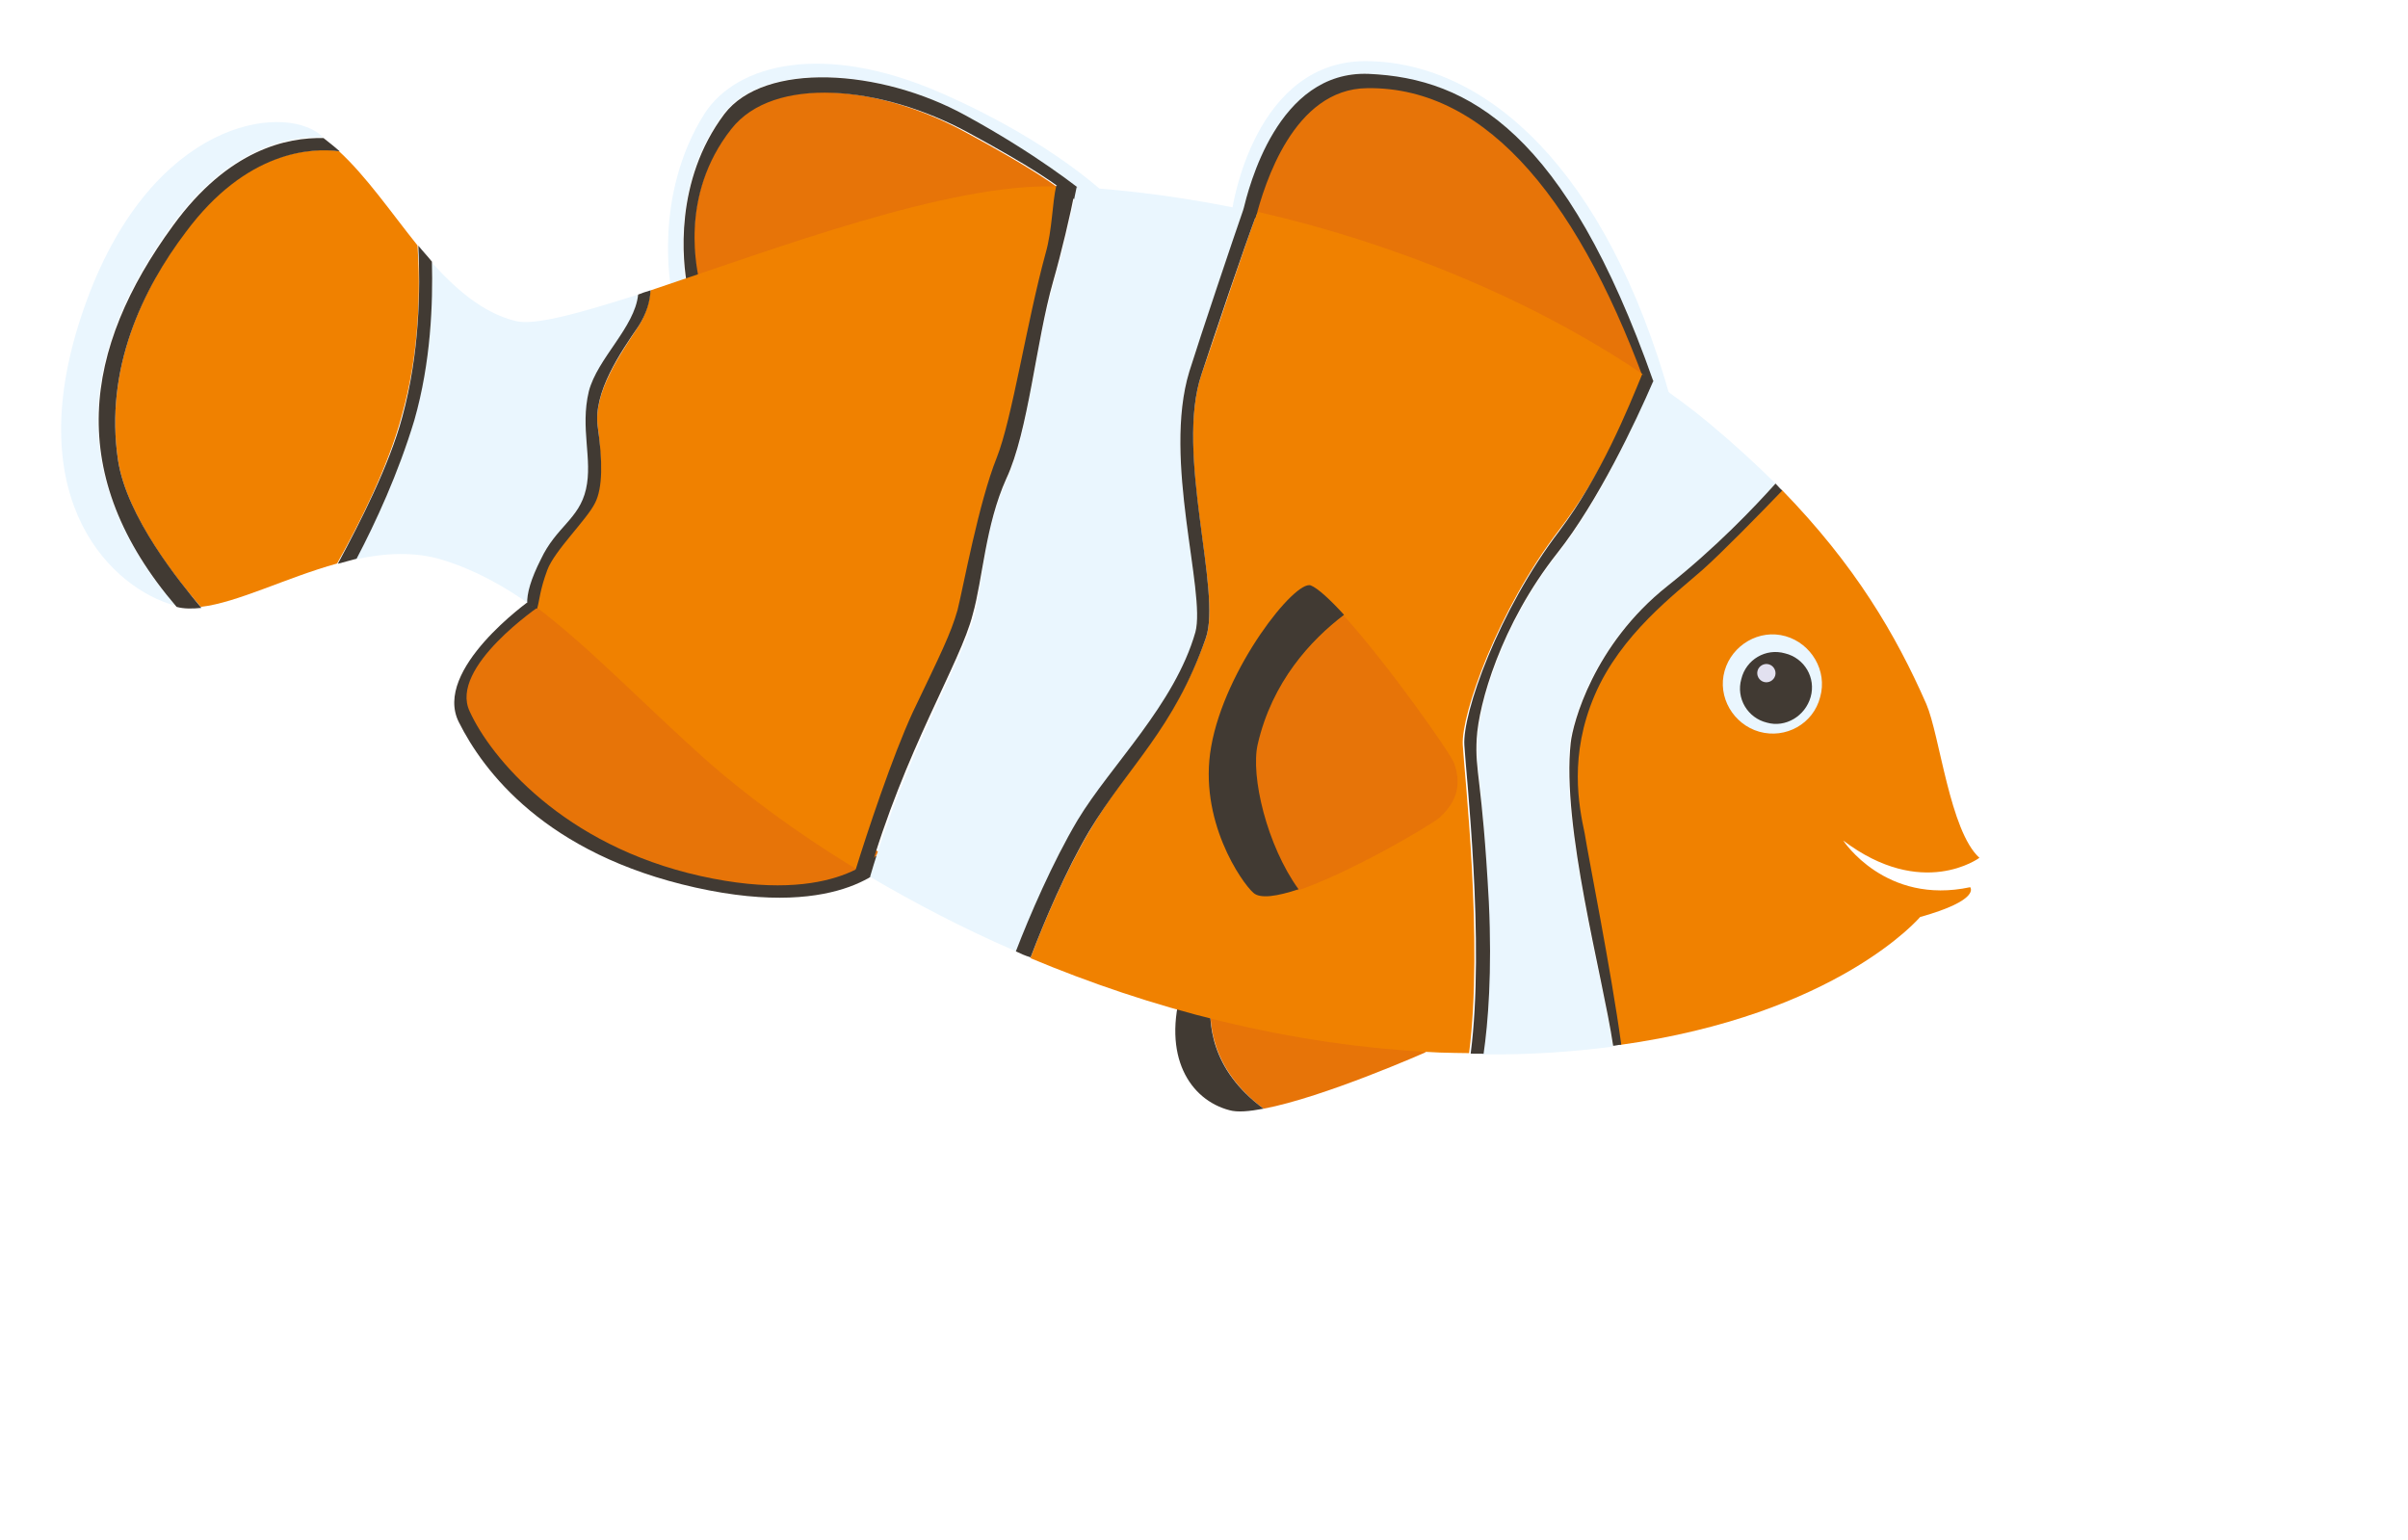 <?xml version="1.0" encoding="UTF-8"?> <svg xmlns="http://www.w3.org/2000/svg" width="394" height="252" viewBox="0 0 394 252" fill="none"> <g filter="url(#filter0_d_16_542)"> <path d="M213.974 3.51C202.074 2.518 196.629 19.097 195.151 24.766L260.286 54.141C249.208 22.5 233.097 5.006 213.974 3.51Z" fill="#E77408"></path> <path d="M213.955 2.088C230.365 2.667 246.888 14.754 261.334 55.432L263.355 55.301C252.782 17.43 233.116 0.478 214.124 0.011C195.169 -0.587 191.634 24.186 191.634 24.186L193.692 24.916C194.571 21.342 198.968 1.489 213.955 2.088Z" fill="#EAF6FE"></path> <path d="M213.955 2.088C198.968 1.489 194.29 20.837 193.411 24.411L195.451 25.702C196.891 20.163 201.643 4.521 213.712 4.427C233.621 4.164 248.909 23.548 260.024 55.058L260.511 52.363C246.195 11.723 230.328 2.798 213.955 2.088Z" fill="#413A33"></path> <path d="M109.528 11.072C101.033 21.963 103.953 34.555 104.477 36.688L165.569 22.69C163.099 20.426 158.215 17.189 148.279 11.801C133.965 3.886 116.47 2.147 109.528 11.072Z" fill="#E77408"></path> <path d="M108.387 8.621C114.954 0.014 133.89 1.174 147.849 8.845C159.244 15.075 166.355 20.931 168.731 23.027L171.594 22.428C171.594 22.428 162.706 13.372 143.807 5.14C124.908 -3.092 110.613 0.332 105.281 8.584C96.73 22.15 99.855 37.493 99.855 37.493L102.25 37.044C101.633 32.759 100.154 19.587 108.387 8.621Z" fill="#EAF6FE"></path> <path d="M169.704 23.588C169.799 23.76 169.799 23.76 169.704 23.588V23.588Z" fill="#413A33"></path> <path d="M147.98 8.882C134.021 1.211 115.085 0.051 108.518 8.659C100.285 19.624 101.633 32.759 102.512 37.119L104.608 36.726C104.084 34.593 100.996 22.094 109.659 11.11C116.563 2.315 134.096 3.924 148.448 11.707C158.383 17.096 163.267 20.333 165.737 22.597L169.068 22.84C166.429 20.669 159.375 15.112 147.98 8.882Z" fill="#413A33"></path> <path d="M196.747 171.425C206.626 169.573 223.335 162.162 223.335 162.162L188.176 152.827C187.634 157.205 188.102 164.989 196.747 171.425Z" fill="#E77408"></path> <path d="M191.152 171.669C192.462 172.043 194.352 171.874 196.747 171.425C187.971 164.951 187.634 157.205 188.176 152.826L183.424 151.61C180.075 162.837 184.697 169.966 191.152 171.669Z" fill="#413A33"></path> <path d="M76.711 88.258C76.711 88.258 60.732 99.56 65.074 108.167C69.041 116.101 79.164 129.759 103.807 135.241C128.45 140.723 135.653 130.88 135.653 130.88C135.653 130.88 118.439 126.671 76.711 88.258Z" fill="#413A33"></path> <path d="M78.47 89.044C78.47 89.044 63.389 99.186 66.851 106.408C70.238 113.893 82.12 128.337 104.63 133.351C127.14 138.365 133.95 129.402 133.95 129.402C133.95 129.402 116.829 124.369 78.47 89.044Z" fill="#E77408"></path> <path d="M312.362 135.178C298.479 138.153 291.593 127.544 291.593 127.544C304.522 137.33 313.878 130.369 313.878 130.369C309.032 126.009 307.403 110.385 305.195 105.221C300.217 93.882 293.556 82.487 281.505 70.12C277.875 73.899 271.476 80.43 268.445 83.106C264.086 86.96 255.105 93.603 250.839 103.576C246.573 113.55 248.22 121.67 248.987 126.423C249.586 130.277 253.404 148.652 254.976 161.001C290.677 156.041 304.167 140.061 304.167 140.061C314.177 137.254 312.362 135.178 312.362 135.178Z" fill="#F08100"></path> <path d="M245.019 76.838C251.998 67.782 256.75 57.097 258.958 51.353C240.564 38.873 217.699 29.649 195.75 24.654C193.393 30.923 188.79 45.05 186.601 51.224C182.167 64.266 190.008 86.907 187.276 94.485C181.888 109.379 174.591 115.086 168.173 126.145C164.319 132.694 160.914 140.647 158.594 146.784C177.698 154.792 200.395 161.134 225.581 162.237C227.265 162.293 228.818 162.312 230.371 162.331C232.728 144.162 229.583 116.488 229.34 111.885C229.078 106.852 235.065 89.862 245.019 76.838Z" fill="#F08100"></path> <path d="M185.555 93.568C187.426 87.019 180.146 65.389 184.562 50.925C186.264 45.461 192.045 28.696 193.58 24.317C184.224 22.353 174.943 21.118 166.167 20.595C165.251 25.291 163.866 31.129 162.482 35.976C159.545 45.762 158.329 60.431 154.83 68.215C151.2 75.962 150.845 84.644 149.498 90.351C147.515 98.285 138.441 112.693 132.36 133.481C139.396 137.616 147.517 141.919 156.348 145.717C158.556 139.973 162.354 131.141 166.452 124.237C171.672 115.386 182.281 105.525 185.555 93.568Z" fill="#EAF6FE"></path> <path d="M58.316 30.16C54.031 24.828 49.933 18.84 45.442 14.724C40.802 14.106 30.174 14.612 20.276 27.935C13.353 37.291 7.067 50.37 9.312 65.32C10.754 74.657 19.23 85.154 22.86 89.308C28.866 88.615 36.837 84.517 45.145 82.215C48.868 75.629 53.546 66.198 55.697 58.171C58.654 47.824 58.803 37.383 58.316 30.16Z" fill="#F08100"></path> <path d="M18.199 26.775C27.273 14.35 36.928 12.291 42.841 12.422C42.486 12.179 42.167 11.805 41.681 11.524C34.458 7.052 13.539 10.851 3.324 41.651C-6.891 72.45 8.808 86.426 18.538 89.064L18.669 89.102C0.312 67.566 3.511 46.946 18.199 26.775Z" fill="#EAF6FE"></path> <path d="M79.031 81.129C81.95 75.871 85.542 75.197 86.665 70.276C87.787 65.355 85.205 61.5 86.664 55.401C88.03 50.124 93.905 43.444 94.41 38.205C84.755 41.255 77.346 43.388 74.202 42.49C68.926 41.124 64.622 37.345 60.636 32.948C60.805 39.796 60.487 49.339 57.625 58.863C54.987 67.601 51.282 75.61 48.176 81.523C53.004 80.493 57.906 80.194 62.584 81.672C67.786 83.3 72.557 85.938 77.141 89.231C76.936 87.472 77.198 84.572 79.031 81.129Z" fill="#EAF6FE"></path> <path d="M146.841 89.734C147.964 85.804 150.302 72.164 153.258 64.791C155.784 58.429 158.122 42.806 161.247 31.373C162.407 27.312 163.267 23.308 163.922 20.52C163.623 20.576 163.23 20.464 162.93 20.52C145.398 19.903 116.807 30.719 96.45 37.512C96.225 39.29 95.795 41.292 94.504 43.332C91.716 47.635 87.001 54.222 87.806 59.835C88.611 65.448 88.274 70.594 86.702 73.12C85.131 75.646 80.172 79.613 79.274 82.757C78.601 85.114 77.984 87.771 77.572 89.212C86.441 95.854 95.573 105.547 106.201 114.958C111.534 119.598 119.655 125.885 130.283 132.321C132.135 126.333 136.158 113.741 139.638 106.518C144.128 96.751 145.887 93.57 146.841 89.734Z" fill="#F08100"></path> <path d="M262.832 85.894C270.709 79.644 277.015 72.945 280.514 69.128C277.314 65.947 273.721 62.654 269.605 59.211C266.742 56.835 263.58 54.515 260.38 52.326C257.573 59.174 251.624 72.067 244.963 80.506C235.645 92.294 232.072 105.298 231.754 110.874C231.436 116.45 232.633 117.218 233.439 137.706C234.019 149.064 233.215 157.334 232.579 162.536C240.344 162.63 247.435 162.105 253.91 161.263C252.057 149.4 245.451 125.413 246.835 111.641C247.209 108.348 250.614 95.437 262.832 85.894Z" fill="#EAF6FE"></path> <path d="M250.932 103.745C255.198 93.772 264.179 87.129 268.539 83.274C271.57 80.598 277.969 74.068 281.599 70.288C281.281 69.914 280.832 69.502 280.514 69.128C276.977 73.076 270.709 79.644 262.832 85.894C250.745 95.474 247.34 108.385 247.003 111.547C245.488 125.282 252.188 149.438 253.947 161.132C254.377 161.113 254.845 160.964 255.275 160.945C253.572 148.558 249.885 130.221 249.287 126.367C248.313 121.839 246.704 113.587 250.932 103.745Z" fill="#413A33"></path> <path d="M231.623 110.837C231.94 105.261 235.514 92.257 244.832 80.468C251.493 72.029 257.573 59.174 260.511 52.363C260.024 52.083 259.051 51.521 258.733 51.147C256.394 56.854 251.998 67.782 245.15 76.876C235.196 89.899 229.246 106.758 229.602 111.96C229.845 116.563 232.99 144.236 230.633 162.405C231.325 162.461 232.055 162.386 232.747 162.443C233.477 157.409 234.15 149.101 233.607 137.613C232.502 117.18 231.305 116.413 231.623 110.837Z" fill="#413A33"></path> <path d="M187.276 94.485C190.008 86.907 182.205 64.135 186.601 51.225C188.659 45.012 193.393 30.923 195.75 24.654C194.833 24.392 194.403 24.411 193.486 24.149C191.952 28.528 186.302 45.331 184.599 50.794C180.184 65.258 187.332 86.851 185.592 93.437C182.187 105.356 171.709 115.255 166.321 124.199C162.223 131.104 158.425 139.936 156.217 145.68C156.966 146.036 157.714 146.391 158.631 146.653C160.914 140.647 164.356 132.563 168.211 126.014C174.684 115.255 182.019 109.417 187.276 94.485Z" fill="#413A33"></path> <path d="M154.662 68.309C158.291 60.562 159.507 45.893 162.313 36.069C163.698 31.223 165.082 25.385 165.999 20.688C165.307 20.632 163.567 20.277 162.837 20.352C162.145 23.271 162.201 27.537 161.078 31.466C157.954 42.899 155.616 58.523 153.09 64.885C150.134 72.257 147.664 85.86 146.673 89.827C145.55 93.757 143.922 96.975 139.338 106.574C135.989 113.834 131.836 126.39 129.984 132.377C129.984 132.377 131.312 133.182 132.023 133.668C138.01 112.711 147.178 98.472 149.161 90.538C150.808 84.775 151.2 75.962 154.662 68.309Z" fill="#413A33"></path> <path d="M87.358 72.315C88.63 69.846 88.611 65.448 87.806 59.835C87.001 54.222 91.585 47.598 94.504 43.331C95.795 41.292 96.356 39.327 96.45 37.512C95.683 37.718 95.047 37.961 94.41 38.205C93.868 43.575 87.75 48.627 86.346 54.035C84.887 60.134 87.002 65.13 85.879 70.051C84.757 74.972 81.014 76.17 78.489 81.54C76.861 84.759 76.187 87.116 76.262 88.838C76.618 89.081 77.366 89.436 77.89 89.586C78.302 88.145 78.32 86.592 79.555 83.262C80.753 80.062 86.01 75.047 87.358 72.315Z" fill="#413A33"></path> <path d="M9.312 65.32C7.067 50.37 13.353 37.291 20.407 27.972C30.305 14.649 40.933 14.144 45.573 14.761C44.675 13.938 43.739 13.245 42.935 12.591C37.022 12.46 27.404 14.387 18.293 26.943C3.642 46.983 0.406 67.734 18.893 89.308C20.072 89.644 21.494 89.626 22.954 89.476C19.361 85.191 10.754 74.657 9.312 65.32Z" fill="#413A33"></path> <path d="M60.674 32.817C59.944 31.9 59.177 31.114 58.447 30.197C58.803 37.382 58.653 47.823 55.828 58.208C53.714 66.104 48.906 75.498 45.276 82.252C46.343 81.99 47.278 81.691 48.345 81.429C51.45 75.516 55.155 67.508 57.793 58.77C60.525 49.208 60.842 39.665 60.674 32.817Z" fill="#413A33"></path> <path d="M287.812 104.08C289.047 99.758 286.353 95.305 282.161 94.108C277.839 92.873 273.386 95.567 272.188 99.759C270.953 104.081 273.648 108.534 277.839 109.732C282.162 110.966 286.709 108.44 287.812 104.08Z" fill="#EAF6FE"></path> <path d="M286.259 104.062C287.157 100.918 285.249 97.681 282.068 96.914C278.924 96.016 275.687 97.925 274.92 101.106C274.022 104.249 275.931 107.486 279.112 108.253C282.124 109.114 285.361 107.205 286.259 104.062Z" fill="#413A33"></path> <path d="M227.918 114.879C227.375 113.307 216.99 98.582 209.879 90.742C204.453 94.859 198.11 101.688 195.753 111.924C194.556 117.107 197.12 128.464 202.265 135.743C210.891 132.824 223.671 125.282 225.504 123.823C227.993 121.559 229.34 118.827 227.918 114.879Z" fill="#E77408"></path> <path d="M195.791 111.792C198.148 101.557 204.491 94.728 209.917 90.611C207.653 88.122 205.632 86.27 204.49 85.802C201.946 84.792 190.42 99.35 188.175 112.167C186.024 124.161 193.153 134.414 195.08 136.098C196.203 137.128 199.028 136.66 202.471 135.518C197.288 128.371 194.593 116.976 195.791 111.792Z" fill="#413A33"></path> <path d="M277.577 99.74C277.802 98.954 278.644 98.486 279.429 98.711C280.215 98.935 280.683 99.777 280.459 100.563C280.234 101.349 279.392 101.817 278.606 101.592C277.82 101.368 277.353 100.526 277.577 99.74Z" fill="#E2E1F0"></path> </g> <defs> <filter id="filter0_d_16_542" x="0" y="0" width="394" height="251.996" filterUnits="userSpaceOnUse" color-interpolation-filters="sRGB"> <feFlood flood-opacity="0" result="BackgroundImageFix"></feFlood> <feColorMatrix in="SourceAlpha" type="matrix" values="0 0 0 0 0 0 0 0 0 0 0 0 0 0 0 0 0 0 127 0" result="hardAlpha"></feColorMatrix> <feOffset dx="10" dy="10"></feOffset> <feGaussianBlur stdDeviation="5"></feGaussianBlur> <feComposite in2="hardAlpha" operator="out"></feComposite> <feColorMatrix type="matrix" values="0 0 0 0 0 0 0 0 0 0 0 0 0 0 0 0 0 0 0.25 0"></feColorMatrix> <feBlend mode="normal" in2="BackgroundImageFix" result="effect1_dropShadow_16_542"></feBlend> <feBlend mode="normal" in="SourceGraphic" in2="effect1_dropShadow_16_542" result="shape"></feBlend> </filter> </defs> </svg> 